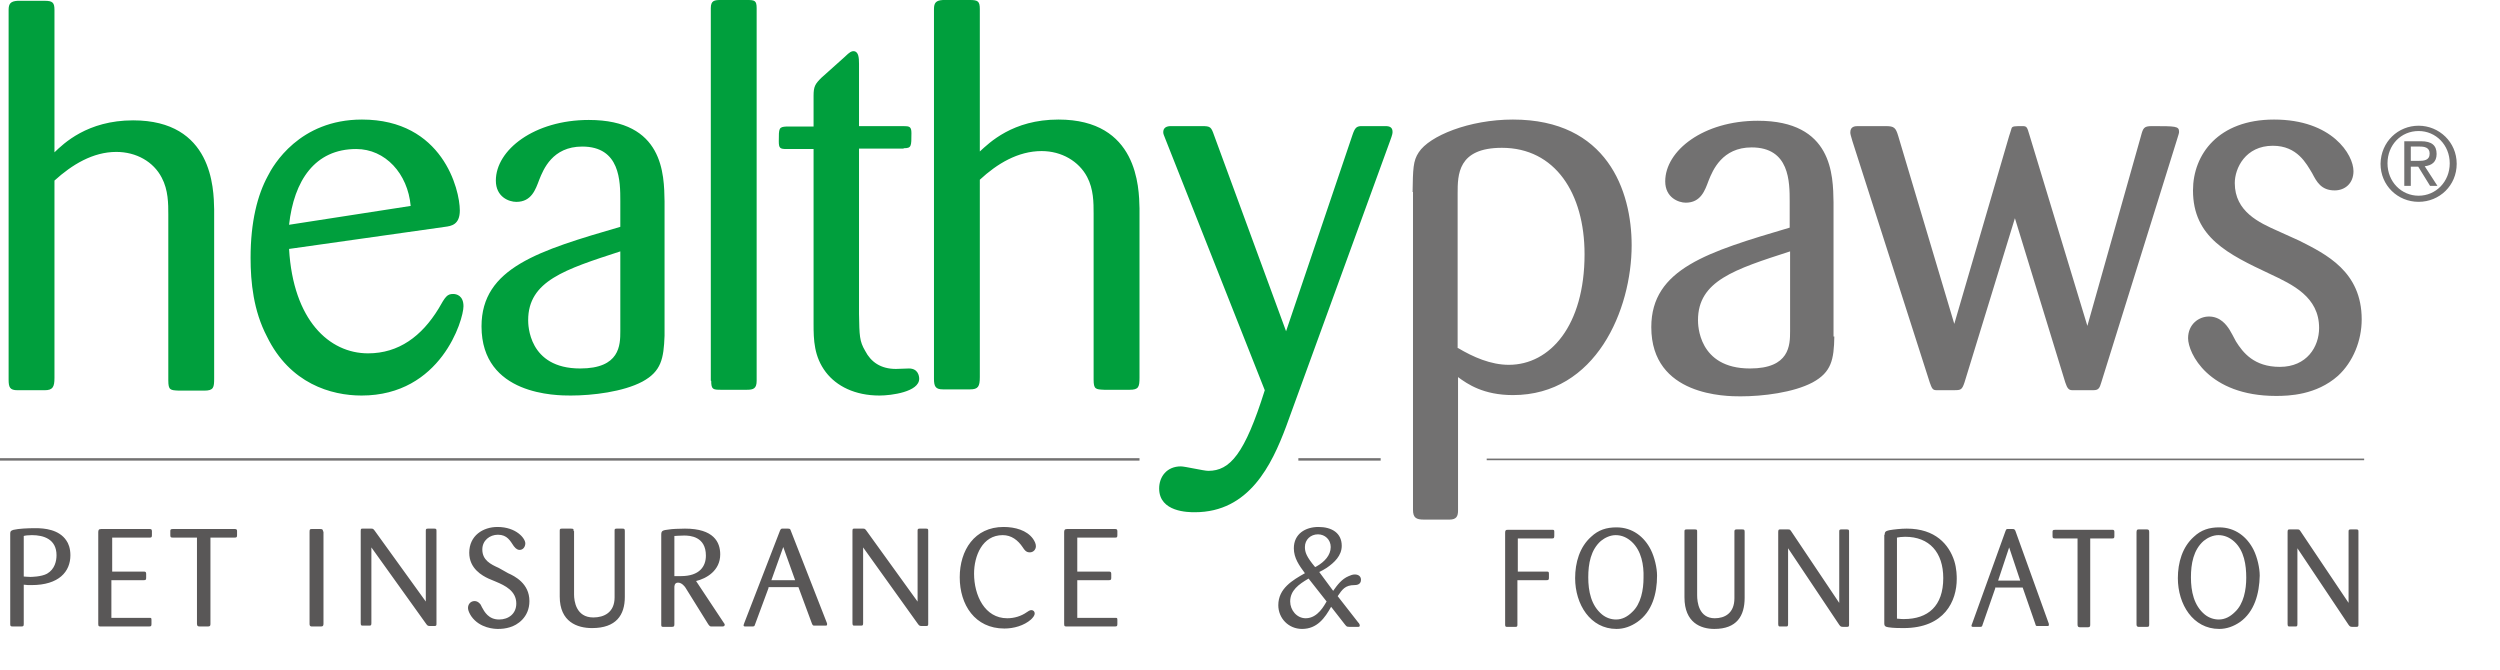 <svg width="56" height="15" viewBox="0 0 56 15" fill="none" xmlns="http://www.w3.org/2000/svg">
<path d="M3.77 4.806C3.77 4.567 3.77 4.256 3.623 3.98C3.439 3.623 3.054 3.403 2.605 3.403C2.082 3.403 1.614 3.687 1.22 4.045V8.465C1.22 8.667 1.183 8.741 1 8.741H0.394C0.22 8.741 0.193 8.676 0.193 8.502V0.22C0.193 0.083 0.238 0.028 0.394 0.018H1C1.174 0.018 1.22 0.055 1.22 0.22V3.412C1.422 3.219 1.954 2.696 2.981 2.696C4.76 2.696 4.788 4.219 4.797 4.687V8.475C4.797 8.676 4.788 8.75 4.577 8.75H4.008C3.815 8.741 3.77 8.741 3.77 8.52V4.806ZM9.97 5.081C10.107 5.063 10.3 5.035 10.3 4.714C10.3 4.246 9.915 2.678 8.108 2.678C6.704 2.678 6.117 3.705 5.998 3.944C5.769 4.366 5.613 4.962 5.613 5.778C5.613 6.319 5.677 6.961 5.98 7.539C6.494 8.594 7.42 8.86 8.099 8.86C9.878 8.86 10.382 7.163 10.382 6.86C10.382 6.622 10.226 6.585 10.153 6.585C10.015 6.585 9.979 6.64 9.823 6.915C9.447 7.53 8.933 7.915 8.245 7.915C7.374 7.915 6.567 7.172 6.475 5.576L9.97 5.081ZM6.475 5.035C6.585 4.045 7.053 3.338 7.979 3.338C8.631 3.338 9.135 3.889 9.199 4.613L6.475 5.035ZM14.886 4.512C14.876 3.907 14.867 2.687 13.189 2.687C11.969 2.687 11.107 3.357 11.107 4.045C11.107 4.412 11.4 4.522 11.566 4.522C11.905 4.522 11.996 4.246 12.079 4.026C12.171 3.797 12.373 3.283 13.042 3.283C13.895 3.283 13.895 4.063 13.895 4.503V5.081C12.07 5.613 10.786 5.998 10.786 7.31C10.786 8.86 12.473 8.86 12.785 8.86C13.271 8.86 13.959 8.777 14.39 8.548C14.812 8.319 14.867 8.034 14.886 7.521V4.512ZM13.895 7.42C13.895 7.732 13.886 8.254 12.996 8.254C11.831 8.254 11.831 7.264 11.831 7.172C11.831 6.292 12.657 6.035 13.895 5.631V7.42ZM15.931 8.53C15.931 8.722 15.968 8.731 16.151 8.731H16.729C16.876 8.731 16.949 8.704 16.949 8.53V0.183C16.949 0.009 16.903 0 16.729 0H16.151C16.005 0 15.922 0.009 15.922 0.183V8.53H15.931ZM20.242 3.32C20.416 3.32 20.416 3.283 20.416 2.981C20.416 2.834 20.37 2.825 20.233 2.825H19.242V1.431C19.242 1.293 19.233 1.146 19.114 1.146C19.077 1.146 19.031 1.165 18.921 1.275L18.398 1.743C18.261 1.88 18.224 1.935 18.224 2.146V2.834H17.619C17.445 2.843 17.445 2.871 17.445 3.164C17.445 3.32 17.472 3.338 17.619 3.338H18.224V7.255C18.224 7.612 18.233 7.988 18.499 8.337C18.738 8.649 19.15 8.86 19.701 8.86C19.967 8.86 20.59 8.777 20.59 8.484C20.59 8.42 20.563 8.254 20.361 8.254C20.315 8.254 20.113 8.264 20.068 8.264C19.728 8.264 19.508 8.108 19.38 7.86C19.251 7.64 19.251 7.521 19.242 7.035V3.329H20.242V3.32ZM24.497 8.502C24.497 8.722 24.543 8.722 24.736 8.731H25.305C25.506 8.731 25.525 8.667 25.525 8.456V4.668C25.515 4.201 25.488 2.678 23.709 2.678C22.681 2.678 22.159 3.201 21.948 3.393V0.202C21.948 0.028 21.902 0 21.728 0H21.122C20.966 0.009 20.921 0.064 20.921 0.202V8.484C20.921 8.658 20.957 8.722 21.122 8.722H21.728C21.911 8.722 21.948 8.658 21.948 8.447V4.026C22.333 3.669 22.801 3.384 23.333 3.384C23.782 3.384 24.167 3.614 24.351 3.962C24.497 4.237 24.497 4.54 24.497 4.788V8.502ZM31.138 3.155C31.193 3.008 31.193 2.981 31.193 2.953C31.193 2.852 31.128 2.825 31.037 2.825H30.477C30.386 2.834 30.349 2.862 30.294 3.027L28.808 7.42L27.194 3.027C27.13 2.843 27.111 2.825 26.928 2.825H26.258C26.203 2.825 26.057 2.816 26.057 2.962C26.057 2.999 26.066 3.017 26.121 3.155L28.331 8.741C27.882 10.171 27.552 10.547 27.066 10.547C26.965 10.547 26.543 10.447 26.451 10.447C26.139 10.447 25.965 10.676 25.965 10.942C25.965 11.474 26.625 11.474 26.763 11.474C27.983 11.474 28.487 10.41 28.808 9.557L31.138 3.155Z" fill="#009F3D"/>
<path d="M31.642 4.301C31.651 3.788 31.651 3.604 31.78 3.412C32.018 3.045 32.908 2.678 33.889 2.678C35.999 2.678 36.549 4.274 36.549 5.494C36.549 6.934 35.751 8.85 33.889 8.85C33.229 8.85 32.871 8.603 32.66 8.447V11.437C32.66 11.565 32.623 11.639 32.468 11.639H31.899C31.725 11.639 31.651 11.602 31.651 11.418V4.301H31.642ZM32.66 7.796C32.999 7.998 33.394 8.172 33.797 8.172C34.724 8.172 35.494 7.291 35.494 5.695C35.494 4.329 34.834 3.311 33.642 3.311C32.651 3.311 32.651 3.916 32.651 4.338V7.796H32.66ZM41.089 7.539C41.08 8.053 41.025 8.337 40.603 8.566C40.172 8.795 39.484 8.878 38.989 8.878C38.677 8.878 36.989 8.878 36.989 7.328C36.989 6.016 38.264 5.64 40.089 5.099V4.521C40.089 4.072 40.089 3.302 39.236 3.302C38.576 3.302 38.365 3.815 38.273 4.045C38.191 4.265 38.099 4.54 37.76 4.54C37.604 4.54 37.301 4.43 37.301 4.063C37.301 3.375 38.154 2.705 39.374 2.705C41.052 2.705 41.061 3.925 41.071 4.531V7.539H41.089ZM40.098 5.631C38.851 6.035 38.035 6.292 38.035 7.172C38.035 7.264 38.035 8.254 39.2 8.254C40.089 8.254 40.098 7.732 40.098 7.42V5.631ZM46.262 8.566C46.307 8.704 46.344 8.74 46.418 8.74H46.895C47.005 8.74 47.032 8.695 47.069 8.566L48.756 3.155C48.802 3.008 48.811 2.981 48.811 2.953C48.811 2.825 48.738 2.825 48.197 2.825C48.023 2.825 48.004 2.871 47.958 3.045L46.757 7.3L45.455 3.008C45.409 2.852 45.4 2.825 45.308 2.825C45.134 2.825 45.078 2.825 45.06 2.871C45.051 2.907 45.014 3.017 45.005 3.045L43.776 7.255L42.52 3.045C42.465 2.861 42.428 2.825 42.245 2.825H41.621C41.566 2.825 41.447 2.825 41.447 2.962C41.447 3.008 41.456 3.026 41.492 3.155L43.226 8.566C43.272 8.695 43.29 8.74 43.373 8.74H43.776C43.923 8.74 43.95 8.731 44.005 8.566L45.134 4.888L46.262 8.566ZM51.022 5.173C50.609 4.989 50.059 4.742 50.059 4.1C50.059 3.769 50.297 3.265 50.912 3.265C51.462 3.265 51.664 3.669 51.792 3.879C51.893 4.072 51.994 4.265 52.297 4.265C52.526 4.265 52.718 4.109 52.718 3.834C52.718 3.467 52.242 2.678 50.939 2.678C49.692 2.678 49.123 3.458 49.123 4.265C49.123 5.319 49.912 5.695 50.847 6.136C51.352 6.374 51.948 6.649 51.948 7.346C51.948 7.768 51.673 8.218 51.068 8.218C50.49 8.218 50.242 7.897 50.086 7.649C50.022 7.521 49.976 7.447 49.94 7.383C49.875 7.282 49.738 7.09 49.481 7.09C49.252 7.09 49.013 7.264 49.013 7.576C49.013 7.906 49.463 8.869 50.985 8.869C51.269 8.869 51.884 8.85 52.37 8.419C52.709 8.108 52.902 7.631 52.902 7.154C52.902 6.081 52.104 5.695 51.508 5.393L51.022 5.173ZM54.177 2.816C54.635 2.816 55.03 3.182 55.03 3.669C55.03 4.155 54.645 4.521 54.177 4.521C53.709 4.521 53.324 4.155 53.324 3.669C53.333 3.173 53.718 2.816 54.177 2.816ZM54.177 4.384C54.562 4.384 54.874 4.072 54.874 3.659C54.874 3.247 54.562 2.935 54.177 2.935C53.782 2.935 53.48 3.247 53.48 3.659C53.48 4.072 53.792 4.384 54.177 4.384ZM53.856 3.164H54.232C54.47 3.164 54.58 3.256 54.58 3.448C54.58 3.632 54.47 3.705 54.314 3.724L54.599 4.164H54.434L54.168 3.733H54.002V4.164H53.856V3.164ZM54.002 3.604H54.158C54.296 3.604 54.424 3.595 54.424 3.439C54.424 3.302 54.305 3.283 54.204 3.283H54.002V3.604Z" fill="#727171"/>
<path d="M0.532 13.978C0.532 14.023 0.523 14.033 0.477 14.033H0.284C0.238 14.033 0.229 14.023 0.229 13.978V11.951C0.229 11.896 0.248 11.886 0.303 11.868C0.422 11.841 0.614 11.831 0.798 11.831C0.99 11.831 1.321 11.859 1.486 12.107C1.532 12.171 1.577 12.281 1.577 12.437C1.577 12.804 1.321 13.106 0.706 13.106C0.642 13.106 0.596 13.106 0.532 13.097V13.978ZM0.532 12.914C0.578 12.914 0.596 12.923 0.679 12.923C0.679 12.923 0.926 12.923 1.055 12.85C1.229 12.749 1.266 12.565 1.266 12.437C1.266 12.079 0.981 11.987 0.715 11.987C0.633 11.987 0.559 11.996 0.532 12.006V12.914ZM2.513 12.042H3.357C3.393 12.042 3.403 12.033 3.403 11.987V11.896C3.403 11.85 3.375 11.85 3.348 11.85H2.265C2.21 11.85 2.201 11.877 2.201 11.923V13.978C2.201 14.033 2.219 14.033 2.265 14.033H3.338C3.384 14.033 3.393 14.023 3.393 13.978V13.886C3.393 13.84 3.384 13.84 3.348 13.84H2.495V12.996H3.219C3.265 12.996 3.274 12.987 3.274 12.941V12.85C3.274 12.804 3.247 12.804 3.219 12.804H2.513V12.042ZM4.714 12.042H5.255C5.301 12.042 5.31 12.033 5.31 11.987V11.896C5.31 11.868 5.301 11.85 5.264 11.85H3.87C3.815 11.85 3.815 11.868 3.815 11.905V11.987C3.815 12.033 3.825 12.042 3.87 12.042H4.412V13.968C4.412 14.023 4.43 14.033 4.476 14.033H4.659C4.705 14.033 4.714 14.014 4.714 13.978V12.042ZM7.236 11.905C7.236 11.859 7.218 11.85 7.172 11.85H6.98C6.943 11.85 6.934 11.859 6.934 11.914V13.978C6.934 14.033 6.97 14.033 6.989 14.033H7.191C7.236 14.033 7.246 14.014 7.246 13.968V11.905H7.236ZM9.557 13.501L8.392 11.886C8.364 11.85 8.355 11.841 8.319 11.841H8.126C8.089 11.841 8.08 11.841 8.08 11.896V13.959C8.08 14.014 8.099 14.014 8.126 14.014H8.273C8.309 14.014 8.319 14.005 8.319 13.959V12.262L9.548 13.978C9.575 14.014 9.584 14.023 9.639 14.023H9.731C9.777 14.023 9.777 14.005 9.777 13.968V11.896C9.777 11.859 9.777 11.841 9.731 11.841H9.584C9.538 11.841 9.538 11.859 9.538 11.896V13.501H9.557ZM11.171 12.721C10.988 12.639 10.804 12.547 10.804 12.308C10.804 12.107 10.969 11.978 11.153 11.978C11.364 11.978 11.428 12.116 11.51 12.235C11.565 12.308 11.611 12.318 11.639 12.318C11.721 12.318 11.767 12.244 11.767 12.171C11.767 12.061 11.565 11.804 11.143 11.804C10.822 11.804 10.511 11.996 10.511 12.382C10.511 12.739 10.804 12.895 10.942 12.96L11.116 13.033C11.309 13.115 11.565 13.235 11.565 13.519C11.565 13.748 11.391 13.877 11.18 13.877C10.942 13.877 10.85 13.702 10.795 13.601L10.768 13.546C10.749 13.519 10.703 13.464 10.63 13.464C10.547 13.464 10.483 13.528 10.483 13.62C10.483 13.675 10.52 13.748 10.556 13.803C10.749 14.079 11.088 14.088 11.153 14.088C11.244 14.088 11.327 14.079 11.419 14.051C11.584 14.005 11.859 13.831 11.859 13.464C11.859 13.07 11.529 12.905 11.382 12.84L11.171 12.721ZM12.849 11.896C12.849 11.85 12.849 11.841 12.785 11.841H12.583C12.538 11.841 12.538 11.859 12.538 11.896V13.363C12.538 13.932 12.932 14.069 13.262 14.069C13.803 14.069 13.996 13.776 13.996 13.372V11.896C13.996 11.85 13.987 11.841 13.941 11.841H13.812C13.767 11.841 13.767 11.859 13.767 11.886V13.381C13.767 13.721 13.528 13.831 13.29 13.831C12.904 13.831 12.859 13.464 12.859 13.317V11.896H12.849ZM16.206 13.941C16.225 13.968 16.234 13.978 16.234 13.996C16.234 14.023 16.206 14.033 16.188 14.033H15.949C15.904 14.033 15.904 14.033 15.867 13.987L15.353 13.161C15.335 13.134 15.271 13.051 15.188 13.051C15.106 13.051 15.106 13.134 15.106 13.152V13.978C15.106 14.014 15.106 14.042 15.051 14.042H14.858C14.821 14.042 14.812 14.033 14.812 13.996V11.978C14.812 11.886 14.84 11.877 14.996 11.859C15.032 11.85 15.225 11.841 15.344 11.841C15.986 11.841 16.133 12.143 16.133 12.418C16.133 12.785 15.821 12.96 15.592 13.015L16.206 13.941ZM15.106 12.905H15.252C15.674 12.905 15.812 12.684 15.812 12.446C15.812 12.015 15.454 11.996 15.326 11.996C15.216 11.996 15.142 12.006 15.106 12.006V12.905ZM17.215 13.171L16.913 13.987C16.903 14.023 16.894 14.033 16.857 14.033H16.692C16.665 14.033 16.656 14.023 16.656 14.005C16.656 13.996 16.665 13.978 16.674 13.95L17.472 11.886C17.49 11.841 17.509 11.841 17.527 11.841H17.646C17.692 11.841 17.701 11.85 17.71 11.877L18.517 13.941C18.527 13.959 18.527 13.968 18.527 13.987C18.527 14.014 18.508 14.014 18.49 14.014H18.252C18.215 14.014 18.206 14.014 18.187 13.968L17.885 13.152H17.215V13.171ZM17.545 12.253L17.279 12.996H17.811L17.545 12.253ZM20.572 13.501L19.407 11.886C19.38 11.85 19.37 11.841 19.334 11.841H19.141C19.105 11.841 19.095 11.841 19.095 11.896V13.959C19.095 14.014 19.114 14.014 19.141 14.014H19.288C19.325 14.014 19.334 14.005 19.334 13.959V12.262L20.563 13.978C20.59 14.014 20.599 14.023 20.654 14.023H20.746C20.792 14.023 20.792 14.005 20.792 13.968V11.896C20.792 11.859 20.792 11.841 20.746 11.841H20.599C20.554 11.841 20.554 11.859 20.554 11.896V13.501H20.572ZM22.48 11.804C21.828 11.804 21.498 12.327 21.498 12.932C21.498 13.546 21.838 14.079 22.498 14.079C22.709 14.079 22.938 14.014 23.094 13.877C23.131 13.84 23.177 13.794 23.177 13.739C23.177 13.702 23.149 13.666 23.103 13.666C23.067 13.666 23.03 13.693 23.002 13.712C22.874 13.803 22.718 13.849 22.562 13.849C22.058 13.849 21.819 13.336 21.819 12.85C21.819 12.455 22.003 11.987 22.461 11.987C22.654 11.987 22.801 12.097 22.911 12.262C22.947 12.318 22.984 12.373 23.067 12.373C23.149 12.373 23.204 12.308 23.204 12.235C23.204 12.18 23.177 12.125 23.14 12.07C23.002 11.877 22.736 11.804 22.48 11.804ZM24.14 12.042H24.983C25.02 12.042 25.029 12.033 25.029 11.987V11.896C25.029 11.85 25.002 11.85 24.974 11.85H23.901C23.846 11.85 23.837 11.877 23.837 11.923V13.978C23.837 14.033 23.855 14.033 23.901 14.033H24.974C25.02 14.033 25.029 14.023 25.029 13.978V13.886C25.029 13.84 25.02 13.84 24.983 13.84H24.131V12.996H24.837C24.883 12.996 24.892 12.987 24.892 12.941V12.85C24.892 12.804 24.864 12.804 24.837 12.804H24.131V12.042H24.14ZM29.863 13.235C29.954 13.106 30.055 12.969 30.211 12.905C30.257 12.886 30.294 12.868 30.349 12.868C30.422 12.868 30.486 12.905 30.486 12.987C30.486 13.097 30.386 13.106 30.34 13.106C30.129 13.106 30.065 13.207 29.964 13.354L30.422 13.941C30.441 13.959 30.459 13.987 30.459 14.014C30.459 14.042 30.431 14.042 30.413 14.042H30.23C30.156 14.042 30.156 14.023 30.11 13.968L29.817 13.592C29.679 13.84 29.505 14.088 29.166 14.088C28.863 14.088 28.634 13.849 28.634 13.556C28.634 13.18 28.955 12.996 29.23 12.84C29.102 12.666 28.982 12.501 28.982 12.281C28.982 11.96 29.239 11.804 29.533 11.804C29.835 11.804 30.055 11.941 30.055 12.226C30.055 12.446 29.89 12.602 29.716 12.721C29.661 12.758 29.606 12.785 29.551 12.813L29.863 13.235ZM29.312 12.96C29.092 13.088 28.9 13.226 28.9 13.473C28.9 13.666 29.047 13.849 29.248 13.849C29.523 13.849 29.67 13.546 29.716 13.473L29.312 12.96ZM29.496 12.684C29.67 12.584 29.808 12.437 29.808 12.253C29.808 12.088 29.679 11.969 29.523 11.969C29.358 11.969 29.23 12.088 29.23 12.253C29.23 12.373 29.267 12.473 29.459 12.703L29.496 12.684ZM33.999 12.996H34.641C34.687 12.996 34.696 12.987 34.696 12.941V12.859C34.696 12.804 34.687 12.804 34.641 12.804H33.999V12.061H34.77C34.806 12.061 34.816 12.052 34.816 11.996V11.905C34.816 11.868 34.797 11.868 34.779 11.868H33.77C33.733 11.868 33.715 11.877 33.715 11.932V13.996C33.715 14.042 33.733 14.042 33.77 14.042H33.944C33.981 14.042 33.99 14.033 33.99 13.996V12.996H33.999ZM36.677 13.932C36.531 14.033 36.375 14.088 36.21 14.088C35.623 14.088 35.283 13.537 35.283 12.95C35.283 12.602 35.384 12.253 35.641 12.024C35.806 11.868 35.989 11.813 36.21 11.813C36.567 11.813 36.833 12.024 36.98 12.318C37.062 12.483 37.118 12.721 37.118 12.895C37.118 13.299 37.008 13.702 36.677 13.932ZM36.549 12.134C36.448 12.042 36.329 11.987 36.191 11.987C36.072 11.987 35.953 12.042 35.861 12.116C35.632 12.318 35.577 12.629 35.577 12.932C35.577 13.244 35.641 13.565 35.889 13.767C35.98 13.84 36.09 13.877 36.2 13.877C36.338 13.877 36.457 13.812 36.558 13.712C36.76 13.528 36.815 13.207 36.815 12.941C36.824 12.657 36.769 12.336 36.549 12.134ZM38.016 11.914C38.016 11.868 38.016 11.859 37.961 11.859H37.778C37.732 11.859 37.732 11.877 37.732 11.914V13.381C37.732 13.95 38.099 14.088 38.402 14.088C38.906 14.088 39.08 13.794 39.08 13.391V11.914C39.08 11.868 39.071 11.859 39.025 11.859H38.897C38.86 11.859 38.851 11.877 38.851 11.905V13.4C38.851 13.739 38.631 13.849 38.411 13.849C38.053 13.849 38.016 13.482 38.016 13.336V11.914ZM41.208 13.519L40.126 11.905C40.098 11.868 40.098 11.859 40.053 11.859H39.878C39.851 11.859 39.832 11.859 39.832 11.914V13.978C39.832 14.033 39.851 14.033 39.878 14.033H40.016C40.043 14.033 40.053 14.023 40.053 13.978V12.281L41.199 13.996C41.227 14.033 41.236 14.042 41.291 14.042H41.373C41.419 14.042 41.419 14.023 41.419 13.987V11.914C41.419 11.877 41.419 11.859 41.373 11.859H41.245C41.199 11.859 41.199 11.877 41.199 11.914V13.519H41.208ZM42.217 11.978C42.217 11.905 42.245 11.896 42.318 11.877C42.419 11.859 42.584 11.841 42.712 11.841C43.354 11.841 43.657 12.198 43.776 12.565C43.831 12.739 43.831 12.914 43.831 12.969C43.831 13.455 43.565 14.069 42.639 14.069C42.584 14.069 42.4 14.069 42.3 14.051C42.226 14.042 42.208 14.014 42.208 13.968V11.978H42.217ZM42.501 13.858C42.566 13.867 42.63 13.867 42.648 13.867C43.189 13.867 43.529 13.574 43.529 12.95C43.529 12.373 43.217 12.024 42.676 12.024C42.593 12.024 42.547 12.033 42.492 12.042V13.858H42.501ZM44.693 13.18L44.409 13.996C44.4 14.033 44.391 14.042 44.354 14.042H44.198C44.17 14.042 44.161 14.033 44.161 14.014C44.161 14.005 44.17 13.987 44.18 13.959L44.923 11.896C44.941 11.85 44.95 11.85 44.968 11.85H45.078C45.124 11.85 45.124 11.859 45.143 11.886L45.886 13.95C45.895 13.968 45.895 13.978 45.895 13.996C45.895 14.023 45.877 14.023 45.867 14.023H45.647C45.611 14.023 45.601 14.023 45.592 13.978L45.308 13.161H44.693V13.18ZM45.005 12.262L44.758 13.005H45.253L45.005 12.262ZM46.812 12.061H47.316C47.353 12.061 47.362 12.052 47.362 12.006V11.914C47.362 11.886 47.353 11.868 47.326 11.868H46.032C45.977 11.868 45.977 11.886 45.977 11.923V12.006C45.977 12.052 45.986 12.061 46.032 12.061H46.537V13.987C46.537 14.042 46.555 14.051 46.601 14.051H46.766C46.812 14.051 46.821 14.033 46.821 13.996V12.061H46.812ZM48.142 11.914C48.142 11.868 48.123 11.859 48.087 11.859H47.903C47.876 11.859 47.858 11.868 47.858 11.923V13.987C47.858 14.042 47.894 14.042 47.913 14.042H48.096C48.142 14.042 48.142 14.023 48.142 13.978V11.914ZM50.178 13.932C50.031 14.033 49.875 14.088 49.71 14.088C49.123 14.088 48.784 13.537 48.784 12.95C48.784 12.602 48.885 12.253 49.142 12.024C49.307 11.868 49.49 11.813 49.71 11.813C50.068 11.813 50.334 12.024 50.481 12.318C50.563 12.483 50.618 12.721 50.618 12.895C50.609 13.299 50.499 13.702 50.178 13.932ZM50.05 12.134C49.949 12.042 49.829 11.987 49.692 11.987C49.573 11.987 49.453 12.042 49.362 12.116C49.132 12.318 49.077 12.629 49.077 12.932C49.077 13.244 49.142 13.565 49.389 13.767C49.481 13.84 49.591 13.877 49.701 13.877C49.839 13.877 49.958 13.812 50.059 13.712C50.261 13.528 50.316 13.207 50.316 12.941C50.316 12.657 50.27 12.336 50.05 12.134ZM52.618 13.519L51.535 11.905C51.508 11.868 51.508 11.859 51.462 11.859H51.288C51.26 11.859 51.242 11.859 51.242 11.914V13.978C51.242 14.033 51.26 14.033 51.288 14.033H51.425C51.453 14.033 51.462 14.023 51.462 13.978V12.281L52.608 13.996C52.636 14.033 52.645 14.042 52.7 14.042H52.783C52.829 14.042 52.829 14.023 52.829 13.987V11.914C52.829 11.877 52.829 11.859 52.783 11.859H52.654C52.608 11.859 52.608 11.877 52.608 11.914V13.519H52.618Z" fill="#595757"/>
<path d="M25.525 10.318H0V10.263H25.525V10.318ZM30.927 10.263H29.083V10.318H30.927V10.263ZM52.957 10.272H33.302V10.309H52.957V10.272Z" fill="#727171"/>
</svg>
